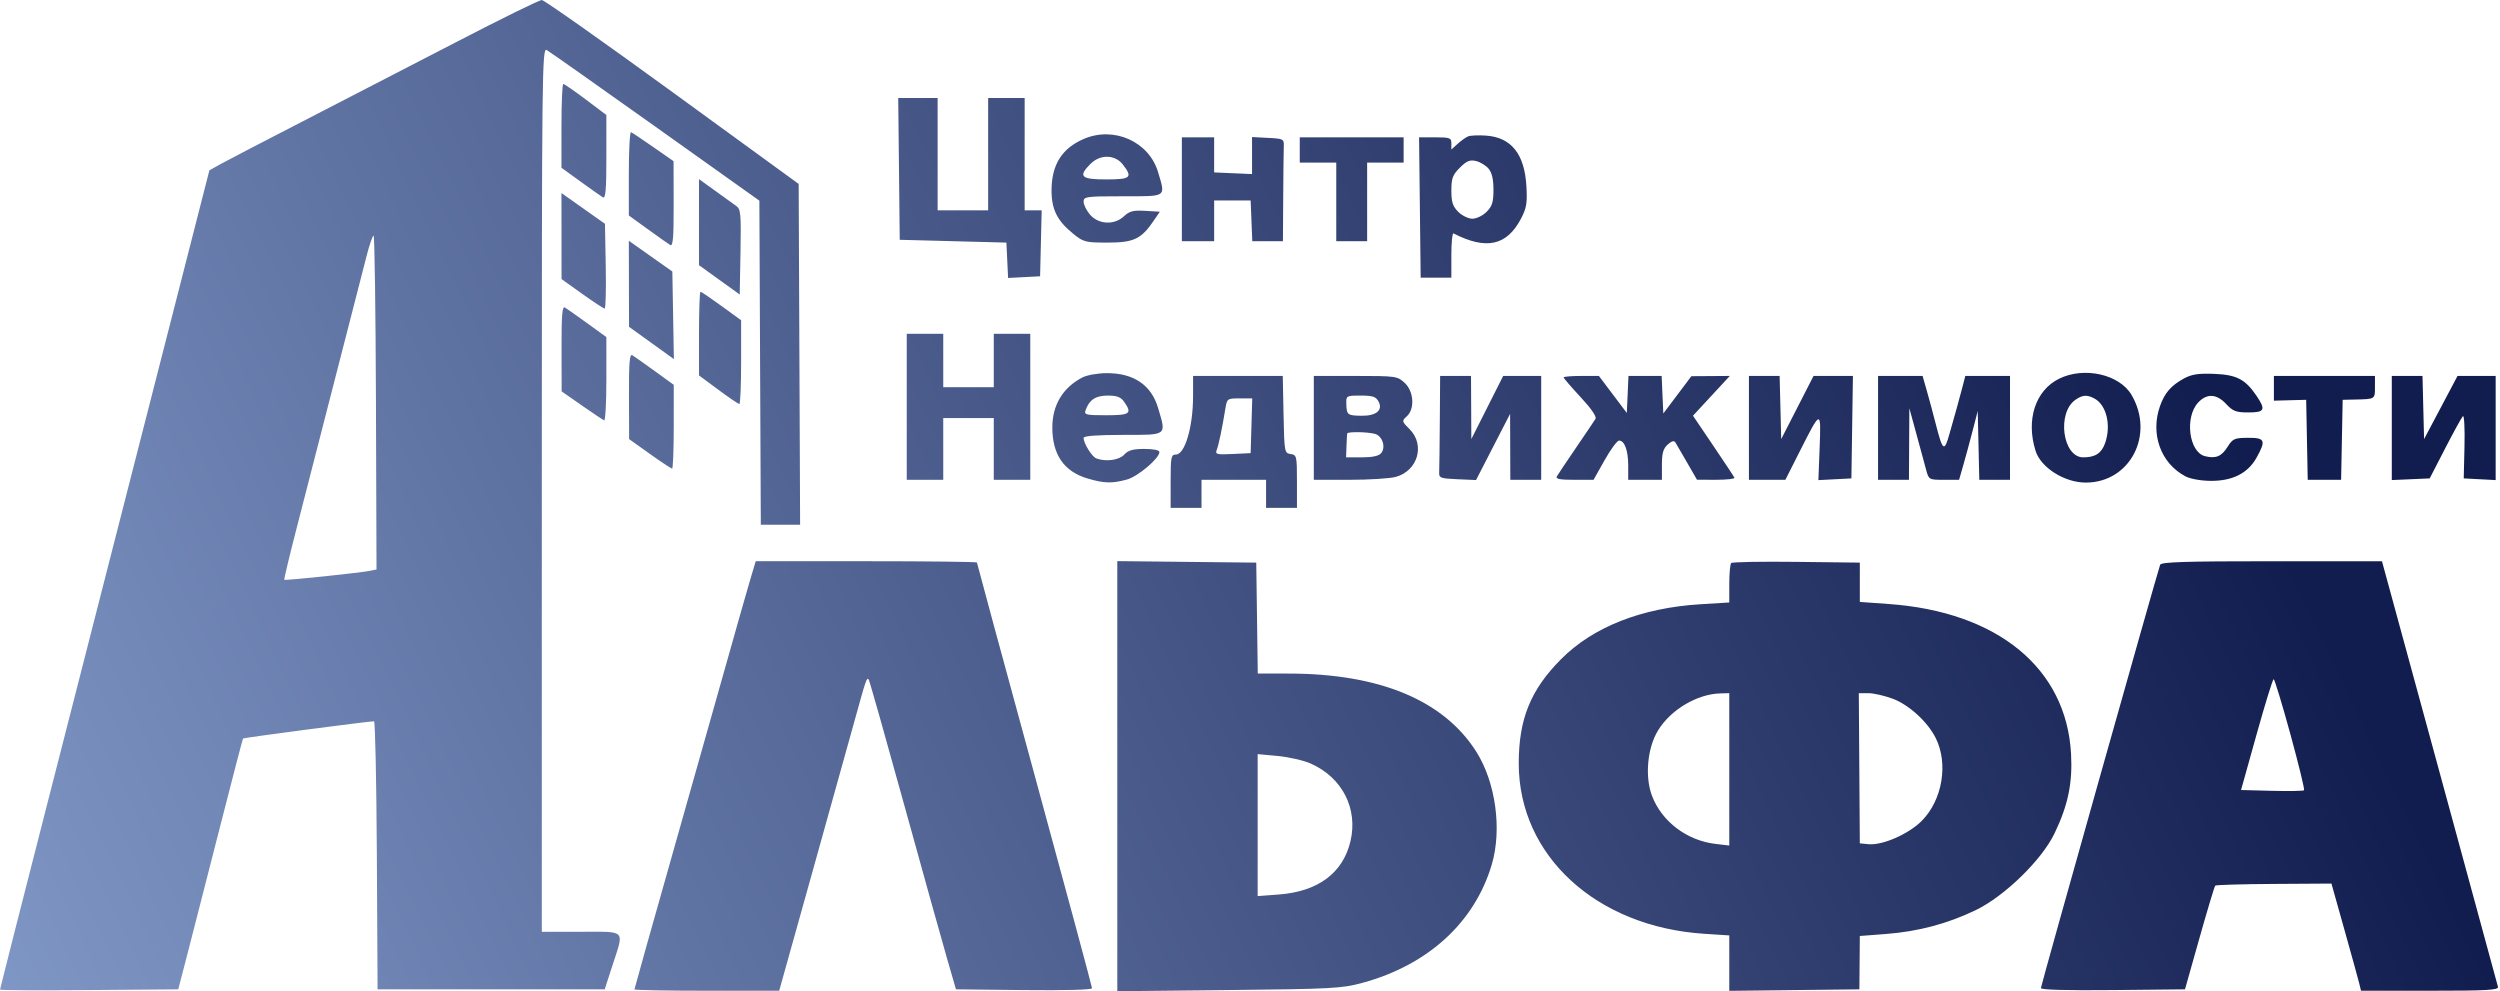 <?xml version="1.0" encoding="UTF-8"?> <svg xmlns="http://www.w3.org/2000/svg" width="285" height="113" viewBox="0 0 285 113" fill="none"> <path fill-rule="evenodd" clip-rule="evenodd" d="M52.005 4.799C46.9 7.445 39.051 11.498 34.563 13.806C30.075 16.114 25.832 18.321 25.136 18.71L23.87 19.417L17.412 44.658C13.86 58.541 8.489 79.524 5.477 91.288C2.465 103.051 0 112.738 0 112.814C0 112.891 4.572 112.915 10.161 112.868L20.322 112.784L21.483 108.303C22.121 105.839 23.763 99.43 25.132 94.062C26.5 88.694 27.659 84.251 27.708 84.19C27.783 84.098 41.899 82.241 42.641 82.226C42.771 82.223 42.915 89.097 42.961 97.502L43.044 112.784H55.991H68.937L69.818 110.063C71.165 105.906 71.459 106.223 66.246 106.223H61.766V55.807C61.766 7.886 61.793 5.407 62.326 5.705C62.633 5.878 68.214 9.812 74.727 14.447L86.568 22.875L86.65 41.347L86.733 59.819H88.973H91.213L91.131 40.393L91.048 20.968L76.647 10.49C68.726 4.727 62.03 0.007 61.766 1.5646e-05C61.502 -0.007 57.109 2.153 52.005 4.799ZM64.006 14.349V19.124L66.166 20.688C67.354 21.548 68.506 22.36 68.726 22.493C69.039 22.681 69.126 21.686 69.126 17.922V13.11L66.778 11.342C65.486 10.37 64.334 9.574 64.217 9.574C64.101 9.574 64.006 11.723 64.006 14.349ZM102.484 19.255L102.569 27.336L108.65 27.496L114.73 27.656L114.826 29.672L114.922 31.687L116.746 31.592L118.571 31.496L118.661 27.736L118.751 23.976H117.781H116.811V17.575V11.175H114.73H112.65V17.575V23.976H109.77H106.89V17.575V11.175H104.644H102.398L102.484 19.255ZM71.686 19.763V24.564L73.847 26.128C75.035 26.988 76.187 27.801 76.407 27.933C76.72 28.122 76.805 27.111 76.797 23.274L76.787 18.375L74.489 16.775C73.225 15.895 72.077 15.127 71.939 15.068C71.8 15.009 71.686 17.122 71.686 19.763ZM123.533 15.845C121.084 16.907 119.915 18.74 119.877 21.575C119.847 23.832 120.491 25.151 122.361 26.662C123.516 27.596 123.751 27.656 126.256 27.656C129.232 27.656 130.091 27.256 131.476 25.226L132.22 24.136L130.556 24.037C129.187 23.957 128.755 24.067 128.124 24.661C127.033 25.685 125.23 25.595 124.26 24.468C123.859 24.001 123.531 23.34 123.531 22.998C123.531 22.411 123.788 22.375 128.012 22.375C133.096 22.375 132.881 22.523 132.021 19.625C130.985 16.136 126.978 14.351 123.533 15.845ZM167.375 15.544C167.111 15.65 166.571 16.031 166.175 16.392L165.455 17.047V16.351C165.455 15.717 165.291 15.655 163.615 15.655H161.775L161.865 23.655L161.956 31.656H163.705H165.455V29.07C165.455 27.647 165.563 26.538 165.695 26.606C169.429 28.528 171.78 28.013 173.399 24.917C174.027 23.716 174.121 23.142 174.009 21.211C173.797 17.549 172.281 15.658 169.399 15.458C168.55 15.399 167.639 15.438 167.375 15.544ZM134.732 21.575V27.496L136.572 27.497L138.413 27.497V25.176V22.855H140.493H142.573L142.667 25.176L142.761 27.496H144.507H146.253L146.285 22.535C146.303 19.807 146.332 17.179 146.351 16.695C146.383 15.844 146.322 15.812 144.558 15.719L142.733 15.623V17.734V19.844L140.573 19.75L138.413 19.655V17.654V15.654L136.572 15.654L134.732 15.655V21.575ZM148.173 17.095V18.535H150.254H152.334V23.015V27.496H154.094H155.854V23.015V18.535H157.934H160.014V17.095V15.655H154.094H148.173V17.095ZM127.988 18.738C129.165 20.234 128.921 20.455 126.091 20.455C123.221 20.455 122.882 20.115 124.317 18.681C125.418 17.579 127.098 17.606 127.988 18.738ZM169.695 19.224C170.079 19.678 170.255 20.434 170.255 21.625C170.255 23.045 170.111 23.509 169.47 24.15C169.038 24.582 168.311 24.936 167.855 24.936C167.399 24.936 166.673 24.582 166.241 24.15C165.611 23.52 165.455 23.039 165.455 21.726C165.455 20.328 165.598 19.943 166.423 19.118C167.199 18.342 167.564 18.191 168.263 18.356C168.743 18.47 169.387 18.86 169.695 19.224ZM79.687 25.325V30.231L82.007 31.902L84.328 33.574L84.416 28.731C84.496 24.396 84.445 23.845 83.936 23.481C83.624 23.257 82.54 22.477 81.527 21.747L79.687 20.42V25.325ZM64.011 26.912L64.016 31.816L66.368 33.496C67.661 34.42 68.814 35.177 68.931 35.177C69.047 35.177 69.103 33.002 69.055 30.345L68.966 25.513L66.486 23.76L64.006 22.008L64.011 26.912ZM42.858 45.887L42.922 64.918L42.183 65.072C41.097 65.299 32.514 66.197 32.411 66.094C32.363 66.046 32.969 63.498 33.759 60.432C35.605 53.266 41.02 32.196 41.792 29.176C42.119 27.9 42.478 26.856 42.59 26.856C42.703 26.856 42.823 35.42 42.858 45.887ZM71.698 32.353L71.709 37.257L74.266 39.097L76.823 40.937L76.735 35.945L76.647 30.953L74.167 29.201L71.686 27.449L71.698 32.353ZM79.687 38.026V42.797L81.886 44.427C83.096 45.324 84.176 46.058 84.287 46.058C84.397 46.058 84.488 43.909 84.488 41.283V36.508L82.252 34.882C81.023 33.988 79.943 33.257 79.852 33.257C79.761 33.257 79.687 35.403 79.687 38.026ZM64.016 39.718L64.026 44.617L66.324 46.218C67.588 47.098 68.736 47.866 68.874 47.924C69.013 47.983 69.126 45.87 69.126 43.23V38.428L66.966 36.864C65.778 36.004 64.626 35.192 64.406 35.059C64.093 34.871 64.008 35.882 64.016 39.718ZM103.369 46.378V54.698H105.45H107.53V51.178V47.658H110.41H113.29V51.178V54.698H115.37H117.451V46.378V38.057H115.37H113.29V41.097V44.137H110.41H107.53V41.097V38.057H105.45H103.369V46.378ZM71.703 45.159L71.719 50.058L74.076 51.738C75.372 52.662 76.517 53.418 76.62 53.418C76.723 53.418 76.807 51.27 76.807 48.644V43.869L74.647 42.305C73.459 41.445 72.307 40.633 72.087 40.5C71.773 40.312 71.69 41.321 71.703 45.159ZM123.372 43.041C121.157 44.197 119.965 46.186 119.965 48.73C119.966 51.825 121.292 53.749 123.976 54.546C125.874 55.109 126.786 55.133 128.484 54.662C129.732 54.315 132.172 52.247 132.172 51.536C132.172 51.317 131.509 51.178 130.461 51.178C129.157 51.178 128.613 51.33 128.172 51.818C127.595 52.455 126.053 52.669 124.986 52.26C124.468 52.061 123.531 50.55 123.531 49.914C123.531 49.695 125.097 49.578 128.012 49.578C133.14 49.578 132.971 49.708 132.018 46.497C131.244 43.892 129.246 42.536 126.187 42.539C125.13 42.541 123.918 42.757 123.372 43.041ZM234.735 43.175C232.029 44.514 230.941 47.858 232.057 51.402C232.66 53.315 235.354 55.015 237.781 55.015C242.818 55.015 245.658 49.581 243.001 45.03C241.622 42.669 237.586 41.764 234.735 43.175ZM248.982 43.141C247.514 43.94 246.778 44.783 246.246 46.276C245.11 49.461 246.324 52.824 249.143 54.303C249.694 54.593 250.919 54.812 252.023 54.819C254.495 54.835 256.242 53.959 257.226 52.208C258.353 50.201 258.225 49.896 256.263 49.91C254.726 49.922 254.528 50.01 253.939 50.947C253.25 52.041 252.593 52.311 251.363 52.002C249.536 51.543 249.033 47.547 250.593 45.887C251.59 44.825 252.686 44.884 253.783 46.058C254.553 46.882 254.911 47.018 256.311 47.018C258.188 47.018 258.329 46.719 257.223 45.094C255.952 43.227 254.961 42.718 252.406 42.62C250.624 42.551 249.849 42.669 248.982 43.141ZM136.01 45.178C136.008 48.666 135.079 51.818 134.053 51.818C133.507 51.818 133.452 52.097 133.452 54.858V57.899H135.212H136.972V56.298V54.698H140.653H144.333V56.298V57.899H146.093H147.853V54.881C147.853 51.995 147.822 51.858 147.133 51.761C146.431 51.661 146.411 51.546 146.324 47.258L146.235 42.857H141.124H136.012L136.01 45.178ZM149.774 48.778V54.698L153.854 54.697C156.098 54.696 158.468 54.547 159.12 54.366C161.634 53.667 162.486 50.72 160.694 48.928C159.798 48.032 159.789 47.991 160.374 47.462C161.31 46.615 161.181 44.618 160.128 43.642C159.308 42.882 159.13 42.857 154.527 42.857H149.774V48.778ZM164.139 47.978C164.12 50.794 164.087 53.422 164.067 53.818C164.033 54.487 164.18 54.545 166.15 54.632L168.269 54.726L170.21 50.952L172.152 47.178L172.164 50.938L172.176 54.698H173.936H175.696V48.778V42.857H173.529H171.362L169.547 46.458L167.732 50.058L167.714 46.458L167.695 42.857H165.935H164.175L164.139 47.978ZM178.256 43.025C178.256 43.118 179.127 44.129 180.191 45.273C181.394 46.567 182.036 47.501 181.889 47.745C181.759 47.961 180.767 49.434 179.684 51.018C178.602 52.602 177.613 54.078 177.487 54.298C177.314 54.602 177.79 54.698 179.462 54.698H181.665L182.921 52.466C183.611 51.238 184.352 50.23 184.565 50.225C185.199 50.213 185.617 51.346 185.617 53.077V54.698H187.537H189.457V52.988C189.457 51.667 189.607 51.141 190.117 50.68C190.568 50.272 190.846 50.197 190.997 50.441C191.118 50.638 191.721 51.675 192.337 52.745L193.457 54.691L195.644 54.695C196.847 54.697 197.783 54.59 197.724 54.458C197.666 54.326 196.579 52.682 195.309 50.805L193 47.392L195.099 45.125L197.198 42.857L195.008 42.872L192.817 42.886L191.217 45.013L189.617 47.14L189.522 44.998L189.428 42.857H187.537H185.646L185.552 44.968L185.457 47.078L183.865 44.968L182.273 42.857H180.265C179.16 42.857 178.256 42.933 178.256 43.025ZM199.378 48.778V54.698H201.455H203.533L205.109 51.578C207.599 46.649 207.606 46.647 207.44 50.999L207.297 54.733L209.178 54.636L211.059 54.538L211.146 48.698L211.233 42.857H208.989H206.744L204.901 46.458L203.058 50.058L202.968 46.458L202.877 42.857H201.128H199.378V48.778ZM214.099 48.778V54.698H215.86H217.62L217.643 50.618L217.667 46.538L218.454 49.418C218.888 51.002 219.387 52.838 219.563 53.498C219.884 54.697 219.887 54.698 221.61 54.698H223.335L223.819 53.018C224.085 52.094 224.563 50.33 224.881 49.098L225.46 46.858L225.55 50.778L225.64 54.698H227.39H229.141V48.778V42.857H226.593H224.045L223.694 44.217C223.502 44.965 223.219 46.01 223.066 46.538C222.913 47.066 222.548 48.357 222.255 49.406C221.647 51.586 221.476 51.467 220.667 48.298C220.375 47.154 219.92 45.461 219.655 44.538L219.174 42.857H216.637H214.099V48.778ZM259.223 44.267V45.677L261.064 45.627L262.904 45.578L262.992 50.138L263.081 54.698H264.984H266.887L266.976 50.138L267.064 45.578L268.504 45.546C270.774 45.496 270.744 45.514 270.744 44.137V42.857H264.984H259.223V44.267ZM272.665 48.793V54.727L274.825 54.633L276.985 54.538L278.745 51.123C279.713 49.245 280.625 47.589 280.772 47.443C280.918 47.298 280.999 48.834 280.952 50.858L280.865 54.538L282.686 54.634L284.506 54.73V48.794V42.857H282.332H280.158L278.252 46.458L276.345 50.058L276.254 46.458L276.164 42.857H274.414H272.665V48.793ZM128.153 45.809C129.092 47.149 128.838 47.338 126.101 47.338C123.81 47.338 123.571 47.281 123.75 46.778C124.176 45.575 124.896 45.097 126.283 45.097C127.338 45.097 127.77 45.262 128.153 45.809ZM157.154 45.775C157.682 46.762 156.895 47.419 155.211 47.395C153.611 47.373 153.519 47.303 153.482 46.059C153.454 45.109 153.475 45.097 155.123 45.097C156.495 45.097 156.856 45.218 157.154 45.775ZM238.759 45.427C240.136 46.164 240.695 48.469 239.988 50.497C239.579 51.669 238.865 52.138 237.49 52.138C235.141 52.138 234.453 47.081 236.597 45.578C237.405 45.013 237.918 44.977 238.759 45.427ZM142.664 48.538L142.573 51.658L140.532 51.755C138.679 51.842 138.512 51.798 138.712 51.275C138.936 50.693 139.329 48.812 139.686 46.618C139.878 45.438 139.906 45.418 141.319 45.418H142.756L142.664 48.538ZM156.738 49.461C157.595 49.69 158.014 50.984 157.451 51.662C157.187 51.98 156.458 52.138 155.255 52.138H153.454L153.5 50.858C153.525 50.154 153.561 49.506 153.58 49.418C153.627 49.195 155.86 49.225 156.738 49.461ZM85.508 66.139C85.155 67.327 84.119 70.964 83.206 74.22C82.293 77.477 79.471 87.452 76.936 96.388C74.401 105.324 72.326 112.705 72.326 112.789C72.326 112.874 76.039 112.944 80.577 112.944H88.827L92.475 99.903C94.481 92.73 96.7 84.773 97.405 82.221C98.736 77.404 98.797 77.222 99.029 77.454C99.106 77.531 100.918 83.927 103.055 91.668C105.192 99.409 107.4 107.327 107.961 109.263L108.98 112.784L116.736 112.869C121.368 112.921 124.491 112.835 124.491 112.657C124.491 112.493 121.539 101.54 117.931 88.317C114.322 75.094 111.37 64.208 111.37 64.127C111.37 64.046 105.696 63.979 98.76 63.979H86.15L85.508 66.139ZM127.372 88.484V113L140.093 112.866C151.93 112.741 152.99 112.683 155.355 112.035C162.824 109.987 168.104 105.15 170.06 98.564C171.248 94.56 170.503 89.156 168.283 85.67C164.566 79.836 157.297 76.805 146.98 76.787L143.386 76.78L143.3 70.46L143.213 64.139L135.292 64.054L127.372 63.968V88.484ZM197.357 64.187C197.236 64.307 197.138 65.368 197.138 66.544V68.682L193.858 68.883C187.137 69.295 181.617 71.469 177.964 75.142C174.487 78.638 173.136 81.966 173.136 87.031C173.136 97.541 181.973 105.655 194.289 106.453L197.138 106.638V109.797V112.956L204.554 112.869L211.97 112.784L211.995 109.743L212.019 106.703L215.015 106.473C218.698 106.19 222.055 105.294 225.261 103.74C228.532 102.154 232.754 98.04 234.208 95.022C235.76 91.801 236.287 89.261 236.098 85.901C235.553 76.162 227.722 69.742 215.306 68.855L212.019 68.62V66.379V64.139L204.798 64.053C200.826 64.006 197.478 64.066 197.357 64.187ZM246.258 64.379C245.902 65.366 232.661 112.367 232.661 112.643C232.661 112.839 235.714 112.923 240.875 112.869L249.089 112.784L250.735 106.95C251.64 103.743 252.451 101.048 252.536 100.962C252.622 100.877 255.638 100.789 259.238 100.767L265.784 100.726L267.254 105.955C268.062 108.831 268.821 111.579 268.94 112.064L269.156 112.944H277.014C283.551 112.944 284.855 112.869 284.769 112.5C284.712 112.256 281.713 101.24 278.105 88.019L271.545 63.982L258.973 63.981C249.206 63.98 246.37 64.069 246.258 64.379ZM261.1 83.679C262.043 87.121 262.746 90.006 262.661 90.09C262.577 90.175 260.927 90.202 258.994 90.153L255.48 90.062L257.245 83.741C258.215 80.265 259.094 77.421 259.197 77.421C259.3 77.421 260.156 80.237 261.1 83.679ZM197.138 87.706V96.391L195.563 96.205C192.303 95.819 189.45 93.661 188.333 90.736C187.493 88.536 187.796 85.25 189.024 83.255C190.47 80.905 193.469 79.122 196.098 79.049L197.138 79.021V87.706ZM215.778 79.657C217.622 80.347 219.735 82.276 220.66 84.113C222.139 87.049 221.438 91.221 219.067 93.591C217.564 95.095 214.59 96.393 213.004 96.238L212.019 96.142L211.962 87.581L211.904 79.021H212.99C213.587 79.021 214.842 79.307 215.778 79.657ZM149.423 87.045C153.027 88.639 154.841 92.202 153.946 95.931C153.082 99.532 150.247 101.635 145.804 101.971L143.373 102.155V94.062V85.969L145.662 86.182C146.922 86.299 148.614 86.688 149.423 87.045Z" fill="url(#paint0_linear_447_149)"></path> <defs> <linearGradient id="paint0_linear_447_149" x1="231" y1="9.30538e-06" x2="-45.5" y2="132" gradientUnits="userSpaceOnUse"> <stop stop-color="#121D4F"></stop> <stop offset="1" stop-color="#94AEDC"></stop> </linearGradient> </defs> </svg> 